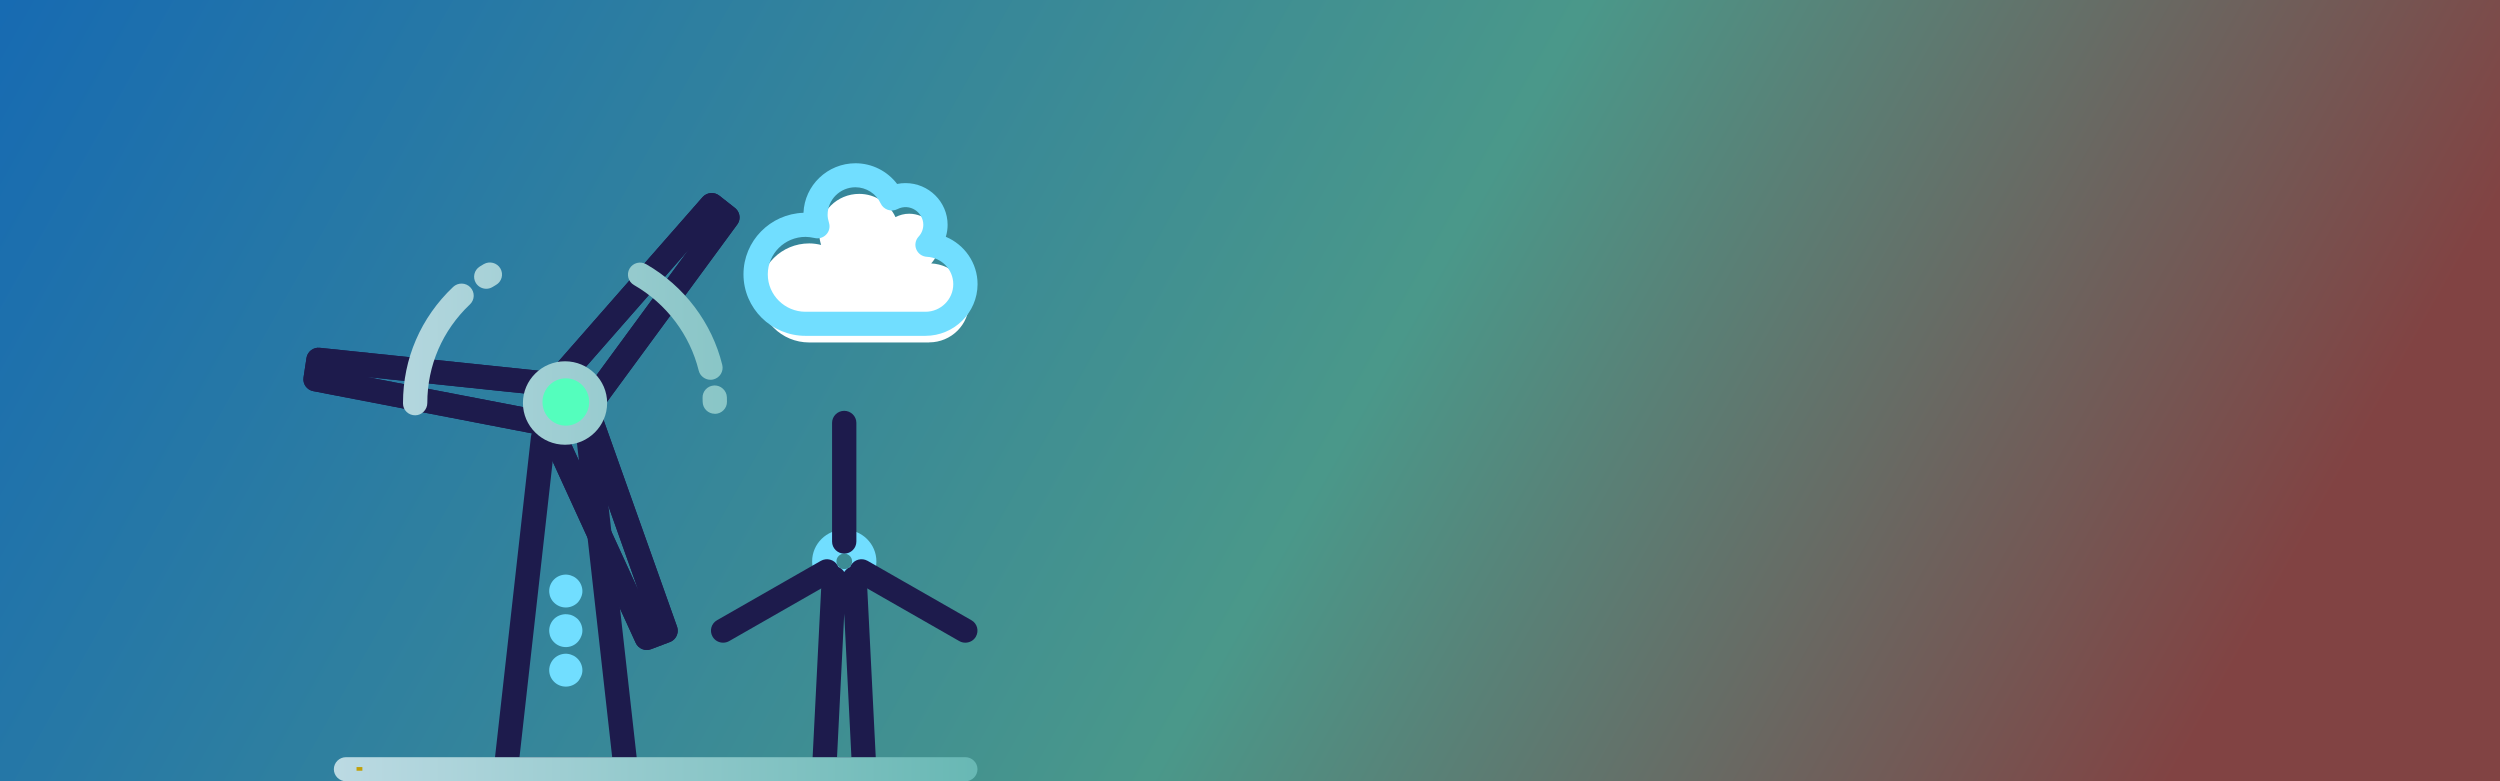 <svg id="ebgo1zlf6jt71" xmlns="http://www.w3.org/2000/svg" xmlns:xlink="http://www.w3.org/1999/xlink" viewBox="0 0 3841 1200" shape-rendering="geometricPrecision" text-rendering="geometricPrecision" width="3841" height="1200"><rect x="0" y="0" width="3841" height="1200" fill="#333333" stroke="none"/><style><![CDATA[#ebgo1zlf6jt712_tr {animation: ebgo1zlf6jt712_tr__tr 6000ms linear infinite normal forwards}@keyframes ebgo1zlf6jt712_tr__tr { 0% {transform: translate(1118.743px,-1997.133px) rotate(0deg)} 98.333% {transform: translate(1118.743px,-1997.133px) rotate(360deg)} 100% {transform: translate(1118.743px,-1997.133px) rotate(360deg)} }#ebgo1zlf6jt731 {animation: ebgo1zlf6jt731_c_o 6000ms linear infinite normal forwards}@keyframes ebgo1zlf6jt731_c_o { 0% {opacity: 0} 43.333% {opacity: 0} 100% {opacity: 1} }#ebgo1zlf6jt732 {animation: ebgo1zlf6jt732_c_o 6000ms linear infinite normal forwards}@keyframes ebgo1zlf6jt732_c_o { 0% {opacity: 0} 43.333% {opacity: 0} 100% {opacity: 1} }#ebgo1zlf6jt733 {animation: ebgo1zlf6jt733_c_o 6000ms linear infinite normal forwards}@keyframes ebgo1zlf6jt733_c_o { 0% {opacity: 0} 43.333% {opacity: 0} 100% {opacity: 1} }#ebgo1zlf6jt734 {animation: ebgo1zlf6jt734_c_o 6000ms linear infinite normal forwards}@keyframes ebgo1zlf6jt734_c_o { 0% {opacity: 0} 43.333% {opacity: 0} 100% {opacity: 1} }#ebgo1zlf6jt736 {animation: ebgo1zlf6jt736_c_o 6000ms linear infinite normal forwards}@keyframes ebgo1zlf6jt736_c_o { 0% {opacity: 0} 43.333% {opacity: 0} 100% {opacity: 1} }#ebgo1zlf6jt738 {animation: ebgo1zlf6jt738_c_o 6000ms linear infinite normal forwards}@keyframes ebgo1zlf6jt738_c_o { 0% {opacity: 0} 43.333% {opacity: 0} 100% {opacity: 1} }#ebgo1zlf6jt740 {animation: ebgo1zlf6jt740_c_o 6000ms linear infinite normal forwards}@keyframes ebgo1zlf6jt740_c_o { 0% {opacity: 0} 43.333% {opacity: 0} 100% {opacity: 1} }#ebgo1zlf6jt742 {animation: ebgo1zlf6jt742_c_o 6000ms linear infinite normal forwards}@keyframes ebgo1zlf6jt742_c_o { 0% {opacity: 0} 43.333% {opacity: 0} 100% {opacity: 1} }#ebgo1zlf6jt744 {animation: ebgo1zlf6jt744_c_o 6000ms linear infinite normal forwards}@keyframes ebgo1zlf6jt744_c_o { 0% {opacity: 0} 43.333% {opacity: 0} 100% {opacity: 1} }#ebgo1zlf6jt746 {animation: ebgo1zlf6jt746_c_o 6000ms linear infinite normal forwards}@keyframes ebgo1zlf6jt746_c_o { 0% {opacity: 0} 43.333% {opacity: 0} 100% {opacity: 1} }#ebgo1zlf6jt748 {animation: ebgo1zlf6jt748_c_o 6000ms linear infinite normal forwards}@keyframes ebgo1zlf6jt748_c_o { 0% {opacity: 1} 43.333% {opacity: 1} 100% {opacity: 1} }#ebgo1zlf6jt749 {animation: ebgo1zlf6jt749_c_o 6000ms linear infinite normal forwards}@keyframes ebgo1zlf6jt749_c_o { 0% {opacity: 1} 43.333% {opacity: 1} 100% {opacity: 1} }#ebgo1zlf6jt750 {animation: ebgo1zlf6jt750_c_o 6000ms linear infinite normal forwards}@keyframes ebgo1zlf6jt750_c_o { 0% {opacity: 1} 43.333% {opacity: 1} 100% {opacity: 1} }#ebgo1zlf6jt751 {animation: ebgo1zlf6jt751_c_o 6000ms linear infinite normal forwards}@keyframes ebgo1zlf6jt751_c_o { 0% {opacity: 1} 43.333% {opacity: 1} 100% {opacity: 1} }#ebgo1zlf6jt752 {animation: ebgo1zlf6jt752_c_o 6000ms linear infinite normal forwards}@keyframes ebgo1zlf6jt752_c_o { 0% {opacity: 1} 43.333% {opacity: 1} 100% {opacity: 1} }#ebgo1zlf6jt753 {animation: ebgo1zlf6jt753_c_o 6000ms linear infinite normal forwards}@keyframes ebgo1zlf6jt753_c_o { 0% {opacity: 1} 43.333% {opacity: 1} 100% {opacity: 1} }#ebgo1zlf6jt754 {animation: ebgo1zlf6jt754_c_o 6000ms linear infinite normal forwards}@keyframes ebgo1zlf6jt754_c_o { 0% {opacity: 1} 43.333% {opacity: 1} 100% {opacity: 1} }#ebgo1zlf6jt755 {animation: ebgo1zlf6jt755_c_o 6000ms linear infinite normal forwards}@keyframes ebgo1zlf6jt755_c_o { 0% {opacity: 1} 43.333% {opacity: 1} 100% {opacity: 1} }#ebgo1zlf6jt756 {animation: ebgo1zlf6jt756_c_o 6000ms linear infinite normal forwards}@keyframes ebgo1zlf6jt756_c_o { 0% {opacity: 1} 43.333% {opacity: 1} 100% {opacity: 1} }#ebgo1zlf6jt757 {animation: ebgo1zlf6jt757_c_o 6000ms linear infinite normal forwards}@keyframes ebgo1zlf6jt757_c_o { 0% {opacity: 1} 43.333% {opacity: 1} 100% {opacity: 1} }#ebgo1zlf6jt758 {animation: ebgo1zlf6jt758_c_o 6000ms linear infinite normal forwards}@keyframes ebgo1zlf6jt758_c_o { 0% {opacity: 1} 43.333% {opacity: 1} 100% {opacity: 1} }#ebgo1zlf6jt759 {animation: ebgo1zlf6jt759_c_o 6000ms linear infinite normal forwards}@keyframes ebgo1zlf6jt759_c_o { 0% {opacity: 1} 43.333% {opacity: 1} 100% {opacity: 1} }#ebgo1zlf6jt760 {animation: ebgo1zlf6jt760_c_o 6000ms linear infinite normal forwards}@keyframes ebgo1zlf6jt760_c_o { 0% {opacity: 1} 43.333% {opacity: 1} 100% {opacity: 1} }#ebgo1zlf6jt761 {animation: ebgo1zlf6jt761_c_o 6000ms linear infinite normal forwards}@keyframes ebgo1zlf6jt761_c_o { 0% {opacity: 1} 43.333% {opacity: 1} 100% {opacity: 1} }#ebgo1zlf6jt762 {animation: ebgo1zlf6jt762_c_o 6000ms linear infinite normal forwards}@keyframes ebgo1zlf6jt762_c_o { 0% {opacity: 1} 43.333% {opacity: 1} 100% {opacity: 1} }#ebgo1zlf6jt763 {animation: ebgo1zlf6jt763_c_o 6000ms linear infinite normal forwards}@keyframes ebgo1zlf6jt763_c_o { 0% {opacity: 1} 43.333% {opacity: 1} 100% {opacity: 1} }#ebgo1zlf6jt764 {animation: ebgo1zlf6jt764_c_o 6000ms linear infinite normal forwards}@keyframes ebgo1zlf6jt764_c_o { 0% {opacity: 1} 43.333% {opacity: 1} 100% {opacity: 1} }#ebgo1zlf6jt765 {animation: ebgo1zlf6jt765_c_o 6000ms linear infinite normal forwards}@keyframes ebgo1zlf6jt765_c_o { 0% {opacity: 1} 43.333% {opacity: 1} 100% {opacity: 1} }#ebgo1zlf6jt766 {animation: ebgo1zlf6jt766_c_o 6000ms linear infinite normal forwards}@keyframes ebgo1zlf6jt766_c_o { 0% {opacity: 1} 43.333% {opacity: 1} 100% {opacity: 1} }#ebgo1zlf6jt767 {animation: ebgo1zlf6jt767_c_o 6000ms linear infinite normal forwards}@keyframes ebgo1zlf6jt767_c_o { 0% {opacity: 1} 43.333% {opacity: 1} 100% {opacity: 1} }#ebgo1zlf6jt768 {animation: ebgo1zlf6jt768_c_o 6000ms linear infinite normal forwards}@keyframes ebgo1zlf6jt768_c_o { 0% {opacity: 1} 43.333% {opacity: 1} 100% {opacity: 1} }#ebgo1zlf6jt769 {animation: ebgo1zlf6jt769_c_o 6000ms linear infinite normal forwards}@keyframes ebgo1zlf6jt769_c_o { 0% {opacity: 1} 43.333% {opacity: 1} 100% {opacity: 1} }#ebgo1zlf6jt770 {animation: ebgo1zlf6jt770_c_o 6000ms linear infinite normal forwards}@keyframes ebgo1zlf6jt770_c_o { 0% {opacity: 1} 43.333% {opacity: 1} 100% {opacity: 1} }#ebgo1zlf6jt771 {animation: ebgo1zlf6jt771_c_o 6000ms linear infinite normal forwards}@keyframes ebgo1zlf6jt771_c_o { 0% {opacity: 1} 43.333% {opacity: 1} 100% {opacity: 1} }#ebgo1zlf6jt772 {animation: ebgo1zlf6jt772_c_o 6000ms linear infinite normal forwards}@keyframes ebgo1zlf6jt772_c_o { 0% {opacity: 1} 43.333% {opacity: 1} 100% {opacity: 1} }#ebgo1zlf6jt773 {animation: ebgo1zlf6jt773_c_o 6000ms linear infinite normal forwards}@keyframes ebgo1zlf6jt773_c_o { 0% {opacity: 1} 43.333% {opacity: 1} 100% {opacity: 1} }#ebgo1zlf6jt774 {animation: ebgo1zlf6jt774_c_o 6000ms linear infinite normal forwards}@keyframes ebgo1zlf6jt774_c_o { 0% {opacity: 1} 43.333% {opacity: 1} 100% {opacity: 1} }#ebgo1zlf6jt775 {animation: ebgo1zlf6jt775_c_o 6000ms linear infinite normal forwards}@keyframes ebgo1zlf6jt775_c_o { 0% {opacity: 1} 43.333% {opacity: 1} 100% {opacity: 1} }#ebgo1zlf6jt776 {animation: ebgo1zlf6jt776_c_o 6000ms linear infinite normal forwards}@keyframes ebgo1zlf6jt776_c_o { 0% {opacity: 1} 43.333% {opacity: 1} 100% {opacity: 1} }#ebgo1zlf6jt777 {animation: ebgo1zlf6jt777_c_o 6000ms linear infinite normal forwards}@keyframes ebgo1zlf6jt777_c_o { 0% {opacity: 1} 43.333% {opacity: 1} 100% {opacity: 1} }#ebgo1zlf6jt778 {animation: ebgo1zlf6jt778_c_o 6000ms linear infinite normal forwards}@keyframes ebgo1zlf6jt778_c_o { 0% {opacity: 1} 43.333% {opacity: 1} 100% {opacity: 1} }#ebgo1zlf6jt779 {animation: ebgo1zlf6jt779_c_o 6000ms linear infinite normal forwards}@keyframes ebgo1zlf6jt779_c_o { 0% {opacity: 1} 43.333% {opacity: 1} 100% {opacity: 1} }#ebgo1zlf6jt780 {animation: ebgo1zlf6jt780_c_o 6000ms linear infinite normal forwards}@keyframes ebgo1zlf6jt780_c_o { 0% {opacity: 1} 43.333% {opacity: 1} 100% {opacity: 1} }#ebgo1zlf6jt781 {animation: ebgo1zlf6jt781_c_o 6000ms linear infinite normal forwards}@keyframes ebgo1zlf6jt781_c_o { 0% {opacity: 1} 43.333% {opacity: 1} 100% {opacity: 1} }#ebgo1zlf6jt788 {animation: ebgo1zlf6jt788_s_do 6000ms linear infinite normal forwards}@keyframes ebgo1zlf6jt788_s_do { 0% {stroke-dashoffset: 2033.25} 31.667% {stroke-dashoffset: 0} 100% {stroke-dashoffset: 0} }]]></style><defs><clipPath id="ebgo1zlf6jt72"><path id="ebgo1zlf6jt73" d="M253.78,272.17L250.26,272.17C245.157,272.168,240.365,269.721,237.37,265.59C233.21,271.25,222.89,271.93,215.28,269.8L204.68,298.25L194.08,269.8C187.08,273.41,176.15,271.25,171.99,265.59C168.995,269.721,164.203,272.168,159.1,272.17L155.58,272.17C122.596,272.176,95.86,298.916,95.86,331.9L95.86,361.9C95.86,366.318,99.442,369.9,103.86,369.9L305.51,369.9C309.928,369.9,313.51,366.318,313.51,361.9L313.51,331.9C313.51,298.912,286.768,272.17,253.78,272.17Z" fill="none" stroke="none" stroke-width="1"/></clipPath><linearGradient id="ebgo1zlf6jt75-fill" x1="-0.089" y1="0.191" x2="0.974" y2="0.376" spreadMethod="pad" gradientUnits="objectBoundingBox"><stop id="ebgo1zlf6jt75-fill-0" offset="1%" stop-color="rgb(19,103,181)"/><stop id="ebgo1zlf6jt75-fill-1" offset="63%" stop-color="rgb(74,152,138)"/><stop id="ebgo1zlf6jt75-fill-2" offset="100%" stop-color="rgb(129,67,67)"/></linearGradient><linearGradient id="ebgo1zlf6jt724-fill" x1="0" y1="0.5" x2="1" y2="0.5" spreadMethod="pad" gradientUnits="objectBoundingBox"><stop id="ebgo1zlf6jt724-fill-0" offset="0%" stop-color="rgb(188,218,227)"/><stop id="ebgo1zlf6jt724-fill-1" offset="100%" stop-color="rgb(104,184,180)"/></linearGradient><linearGradient id="ebgo1zlf6jt788-stroke" x1="0" y1="0.5" x2="1" y2="0.5" spreadMethod="pad" gradientUnits="objectBoundingBox"><stop id="ebgo1zlf6jt788-stroke-0" offset="0%" stop-color="rgb(193,160,10)"/><stop id="ebgo1zlf6jt788-stroke-1" offset="100%" stop-color="rgb(255,253,250)"/></linearGradient></defs><g id="ebgo1zlf6jt74" transform="matrix(1 0 0 1.011 0 10.494)"><rect id="ebgo1zlf6jt75" width="3841" height="1180.441" rx="0" ry="0" transform="matrix(1 0 0 1.006 0 -10.383)" fill="url(#ebgo1zlf6jt75-fill)" fill-rule="evenodd" stroke="none" stroke-width="1"/></g><g id="ebgo1zlf6jt76" transform="matrix(1.315 0 0 1.303 334.089 43.266)"><path id="ebgo1zlf6jt77" d="M827.1,383.6C852.9,383.6,873.8,362.7,873.8,336.9C873.8,311.9,854.2,291.7,829.5,290.5C835.2,284.3,838.8,276,838.8,266.9C838.8,247.6,823.1,231.9,803.8,231.9C798,231.9,792.6,233.4,787.8,235.9C780.4,219.8,764.3,208.5,745.4,208.5C719.6,208.5,698.7,229.4,698.7,255.2C698.7,259.9,699.6,264.4,700.9,268.7C696.4,267.6,691.8,266.9,687,266.9C654.8,266.9,628.6,293,628.6,325.3C628.6,357.6,654.7,383.7,687,383.7L827.1,383.7Z" transform="matrix(1 0 0 1 4.4 -13.098)" fill="rgb(255,255,255)" stroke="none" stroke-width="1"/><path id="ebgo1zlf6jt78" d="M709,663.7C709,676.568,719.432,687,732.3,687C745.168,687,755.6,676.568,755.6,663.7C755.6,650.832,745.168,640.4,732.3,640.4C719.432,640.4,709,650.832,709,663.7Z" fill="rgb(84,254,189)" stroke="none" stroke-width="1"/><g id="ebgo1zlf6jt79" transform="matrix(1 0 0 1 868.987 13.643)"><g id="ebgo1zlf6jt710" transform="matrix(1 0 0 1 1697.206 87.327)"><g id="ebgo1zlf6jt711" transform="matrix(-0.268 -0.963 0.963 -0.268 64.93 891.792)"><g id="ebgo1zlf6jt712_tr" transform="translate(1118.743,-1997.133) rotate(0)"><g id="ebgo1zlf6jt712" transform="translate(-1091.906,1983.196)"><path id="ebgo1zlf6jt713" d="M654.7,612.2C652.5,612.2,650.2,611.7,648.2,610.6L411.6,487.4C404.6,483.8,401.9,475.2,405.6,468.2C409.2,461.3,417.8,458.5,424.8,462.2L610.5,558.9L432.5,445.7C425.9,441.5,423.9,432.7,428.1,426.1C432.3,419.5,441.1,417.5,447.7,421.7L674,565.7C680.4,569.8,682.5,578.2,678.7,584.8L667,605.1C664.4,609.6,659.6,612.2,654.7,612.2Z" transform="matrix(0.913 0.408 -0.408 0.913 907.042 -2554.305)" fill="rgb(29,27,76)" stroke="none" stroke-width="1"/><path id="ebgo1zlf6jt714" d="M429.3,430C421.7,430,415.5,424,415.1,416.4L406.1,208.7L397.1,416.4C396.8,424.2,389.9,430.2,382.3,430C374.5,429.7,368.4,423,368.7,415.2L380.3,149.6C380.6,142,386.9,136,394.5,136L417.8,136C425.4,136,431.7,142,432,149.6L443.6,415.2C443.9,423,437.9,429.7,430,430L429.3,430Z" transform="matrix(0.913 0.408 -0.408 0.913 906.992 -2554.305)" fill="rgb(29,27,76)" stroke="none" stroke-width="1"/><path id="ebgo1zlf6jt715" d="M161.8,613C156.8,613,152,610.4,149.4,605.8L137.8,585.3C134.1,578.8,136.1,570.5,142.5,566.4L363.1,423.5C369.7,419.3,378.5,421.1,382.7,427.7C387,434.3,385.1,443.1,378.5,447.3L204.2,560.3L388.7,462.5C395.7,458.8,404.2,461.5,407.9,468.4C411.6,475.3,408.9,483.9,402,487.6L168.5,611.4C166.3,612.5,164.1,613,161.8,613Z" transform="matrix(0.913 0.408 -0.408 0.913 907.042 -2554.305)" fill="rgb(29,27,76)" stroke="none" stroke-width="1"/><path id="ebgo1zlf6jt716" d="M429.3,430C421.7,430,415.5,424,415.1,416.4L406.1,208.7L397.1,416.4C396.8,424.2,389.9,430.2,382.3,430C374.5,429.7,368.4,423,368.7,415.2L380.3,149.6C380.6,142,386.9,136,394.5,136L417.8,136C425.4,136,431.7,142,432,149.6L443.6,415.2C443.9,423,437.9,429.7,430,430L429.3,430Z" transform="matrix(0.913 0.408 -0.408 0.913 906.992 -2554.305)" fill="rgb(29,27,76)" stroke="none" stroke-width="1"/><path id="ebgo1zlf6jt717" d="M161.8,613C156.8,613,152,610.4,149.4,605.8L137.8,585.3C134.1,578.8,136.1,570.5,142.5,566.4L363.1,423.5C369.7,419.3,378.5,421.1,382.7,427.7C387,434.3,385.1,443.1,378.5,447.3L204.2,560.3L388.7,462.5C395.7,458.8,404.2,461.5,407.9,468.4C411.6,475.3,408.9,483.9,402,487.6L168.5,611.4C166.3,612.5,164.1,613,161.8,613Z" transform="matrix(0.913 0.408 -0.408 0.913 907.042 -2554.305)" fill="rgb(29,27,76)" stroke="none" stroke-width="1"/><path id="ebgo1zlf6jt718" d="M654.7,612.2C652.5,612.2,650.2,611.7,648.2,610.6L411.6,487.4C404.6,483.8,401.9,475.2,405.6,468.2C409.2,461.3,417.8,458.5,424.8,462.2L610.5,558.9L432.5,445.7C425.9,441.5,423.9,432.7,428.1,426.1C432.3,419.5,441.1,417.5,447.7,421.7L674,565.7C680.4,569.8,682.5,578.2,678.7,584.8L667,605.1C664.4,609.6,659.6,612.2,654.7,612.2Z" transform="matrix(0.913 0.408 -0.408 0.913 907.042 -2554.305)" fill="rgb(29,27,76)" stroke="none" stroke-width="1"/></g></g></g><g id="ebgo1zlf6jt719" transform="matrix(0.435 0.9 -0.9 0.435 617.626 -117.804)"/></g></g><path id="ebgo1zlf6jt720" d="M477,888L337,888C333,888,329.1,886.3,326.4,883.3C323.7,880.3,322.4,876.3,322.9,872.3L366.3,481.4C367.2,473.6,374.1,468,382,468.9C389.8,469.8,395.4,476.8,394.6,484.6L352.9,859.7L461.2,859.7L419.5,484.5C418.6,476.7,424.3,469.7,432.1,468.8C439.9,467.9,446.9,473.6,447.8,481.3L491.2,872.3C491.6,876.3,490.4,880.3,487.7,883.3C484.9,886.3,481,888,477,888Z" fill="rgb(29,27,76)" stroke="none" stroke-width="1"/><path id="ebgo1zlf6jt721" d="M407,776.4C401.8,776.4,396.8,774.3,393.3,770.7C389.7,767.1,387.6,762.2,387.6,757C387.6,752,389.7,746.9,393.3,743.3C397.7,738.8,404.4,736.7,410.7,738C411.9,738.3,413.2,738.6,414.3,739.2C415.5,739.6,416.6,740.2,417.7,740.9C418.7,741.7,419.8,742.4,420.7,743.4C424.3,747,426.4,752.1,426.4,757.1C426.4,758.4,426.3,759.7,426,760.8C425.7,762.1,425.4,763.3,424.8,764.4C424.2,765.5,423.8,766.7,423,767.8C422.4,769,421.6,769.9,420.7,770.8C417.1,774.4,412.1,776.4,407,776.4ZM407,729.8C401.8,729.8,396.8,727.7,393.3,724.1C392.4,723.2,391.5,722.2,390.8,721.1C390.2,720.1,389.5,718.9,389,717.7C388.5,716.5,388.2,715.2,388,714.1C387.7,712.8,387.6,711.5,387.6,710.4C387.6,705.2,389.7,700.2,393.3,696.6C397.7,692.2,404.4,690.1,410.7,691.4C411.9,691.5,413.2,691.9,414.3,692.4C415.5,692.9,416.6,693.4,417.7,694.2C418.7,694.8,419.8,695.8,420.7,696.5C424.3,700.1,426.4,705.2,426.4,710.3C426.4,711.5,426.3,712.8,426,714C425.7,715.2,425.4,716.5,424.8,717.6C424.3,718.8,423.8,719.9,423,721C422.4,722,421.6,723.1,420.7,724C417.1,727.8,412.1,729.8,407,729.8ZM407,683.1C401.8,683.1,396.9,681,393.3,677.4C392.4,676.5,391.5,675.5,390.8,674.4C390.2,673.4,389.5,672.2,389,671C388.5,669.8,388.2,668.7,388,667.4C387.7,666.2,387.6,664.9,387.6,663.7C387.6,658.5,389.7,653.6,393.3,650C397.7,645.5,404.4,643.4,410.7,644.7C411.9,645,413.2,645.3,414.3,645.9C415.5,646.3,416.6,646.9,417.7,647.6C418.7,648.4,419.8,649.1,420.7,650.1C424.3,653.7,426.4,658.8,426.4,663.8C426.4,665.1,426.3,666.4,426,667.5C425.7,668.8,425.4,670,424.8,671.1C424.3,672.3,423.8,673.4,423,674.5C422.4,675.5,421.6,676.6,420.7,677.5C417.1,681,412.1,683.1,407,683.1ZM827.1,362.8L687.1,362.8C647.1,362.8,614.6,330.2,614.6,290.2C614.6,251,645.8,219,684.7,217.7C686,185.3,712.8,159.3,745.5,159.3C764.8,159.3,782.7,168.6,794.1,183.7C797.3,183,800.6,182.7,803.9,182.7C831,182.7,853.1,204.8,853.1,231.9C853.1,236.7,852.4,241.5,851,246C872.9,255.3,888.1,276.9,888.1,301.9C888,335.5,860.7,362.8,827.1,362.8ZM687.1,246.1C662.8,246.1,643,265.9,643,290.3C643,314.6,662.8,334.4,687.1,334.4L827.2,334.4C845.1,334.4,859.7,319.8,859.7,301.9C859.7,284.7,846.2,270.5,828.9,269.6C823.4,269.3,818.6,265.9,816.5,260.8C814.4,255.7,815.5,249.9,819.2,245.8C822.8,241.9,824.7,236.9,824.7,231.8C824.7,217.2,809,205.9,794.4,213.4C791,215.2,786.9,215.5,783.2,214.2C779.5,212.9,776.5,210.2,774.9,206.7C769.6,195.1,758,187.6,745.4,187.6C727.5,187.6,712.9,202.2,712.9,220.1C712.9,222.9,713.4,225.9,714.5,229.5C716,234.4,714.8,239.7,711.2,243.4C707.7,247.1,702.5,248.7,697.5,247.4C693.6,246.6,690.2,246.1,687.1,246.1ZM732.3,666.3C711.6,666.3,694.8,649.5,694.8,628.8C694.8,608.1,711.6,591.3,732.3,591.3C753,591.3,769.9,608.1,769.9,628.8C769.8,649.4,753,666.3,732.3,666.3ZM732.3,619.6C727.3,619.6,723.2,623.7,723.2,628.7C723.2,633.7,727.3,637.8,732.3,637.8C737.3,637.8,741.5,633.7,741.5,628.7C741.5,623.7,737.3,619.6,732.3,619.6Z" fill="rgb(113,222,255)" stroke="none" stroke-width="1"/><path id="ebgo1zlf6jt722" d="M755.6,888L708.9,888C705,888,701.3,886.4,698.6,883.6C695.9,880.8,694.5,877,694.7,873.1L706,648C706.4,640.2,713.2,634.3,720.9,634.5C725.8,634.7,730,637.4,732.3,641.3C734.7,637.4,738.8,634.7,743.7,634.5C751.3,634.1,758.2,640.1,758.6,648L769.8,873.1C770,877,768.6,880.8,765.9,883.6C763.2,886.4,759.5,888,755.6,888ZM723.9,859.6L740.7,859.6L732.3,690.5L723.9,859.6ZM732.3,619.6C724.5,619.6,718.1,613.2,718.1,605.4L718.1,465.4C718.1,457.6,724.5,451.2,732.3,451.2C740.1,451.2,746.5,457.6,746.5,465.4L746.5,605.4C746.5,613.2,740.1,619.6,732.3,619.6Z" fill="rgb(29,27,76)" stroke="none" stroke-width="1"/><path id="ebgo1zlf6jt723" d="M873.8,724.6C871.4,724.6,868.9,724,866.7,722.7L745.4,652.7C738.6,648.8,736.3,640.1,740.2,633.3C744.1,626.5,752.8,624.2,759.6,628.1L880.9,698.1C887.7,702,890,710.7,886.1,717.5C883.5,722.1,878.7,724.6,873.8,724.6ZM590.8,724.6C585.9,724.6,581.1,722.1,578.5,717.5C574.6,710.7,576.9,702,583.7,698.1L705,628.1C711.8,624.2,720.5,626.5,724.4,633.3C728.3,640.1,726,648.8,719.2,652.7L597.9,722.7C595.7,724,593.2,724.6,590.8,724.6Z" fill="rgb(29,27,76)" stroke="none" stroke-width="1"/><path id="ebgo1zlf6jt724" d="M873.8,888L150.2,888C142.4,888,136,881.6,136,873.8C136,866,142.4,859.6,150.2,859.6L873.8,859.6C881.6,859.6,888,866,888,873.8C888,881.6,881.6,888,873.8,888ZM314.1,307.3C309.3,307.3,304.7,304.9,302,300.6C297.9,293.9,299.9,285.2,306.6,281C308.1,280.1,309.6,279.1,311.2,278.2C318,274.3,326.7,276.6,330.6,283.4C334.5,290.2,332.2,298.9,325.4,302.8C324.1,303.5,322.8,304.3,321.6,305.1C319.2,306.6,316.6,307.3,314.1,307.3ZM231,456.5C223.2,456.5,216.8,450.4,216.8,442.6L216.8,442C216.8,389.8,237.6,341.2,275.4,305.1C281.1,299.7,290.1,299.9,295.5,305.6C300.9,311.3,300.7,320.3,295,325.7C262.9,356.4,245.2,397.7,245.2,442C245.2,449.8,238.8,456.5,231,456.5ZM581.1,454.7C573.3,454.7,567,448.4,566.9,440.6C566.9,439.1,566.8,437.5,566.8,436C566.5,428.2,572.6,421.6,580.5,421.3C587.9,421,594.9,427.1,595.2,435C595.3,436.8,595.3,438.6,595.3,440.5C595.4,448.3,589.1,454.7,581.2,454.8C581.2,454.7,581.1,454.7,581.1,454.7ZM576.1,414.6C569.7,414.6,563.9,410.2,562.3,403.8C552,361.6,524.5,324.8,486.7,302.9C479.9,299,477.6,290.3,481.5,283.5C485.4,276.7,494.1,274.4,500.9,278.3C545.3,304.1,577.7,347.3,589.8,397C591.7,404.6,587,412.3,579.4,414.2C578.4,414.5,577.2,414.6,576.1,414.6ZM406.1,491.2C379,491.2,356.9,469.1,356.9,442C356.9,414.9,379,392.8,406.1,392.8C433.2,392.8,455.3,414.9,455.3,442C455.3,469.1,433.2,491.2,406.1,491.2ZM406.1,421.2C394.6,421.2,385.3,430.5,385.3,442C385.3,453.5,394.6,462.8,406.1,462.8C417.6,462.8,426.9,453.5,426.9,442C426.9,430.5,417.6,421.2,406.1,421.2Z" transform="matrix(1 0 0 1 -0.003 -0)" fill="url(#ebgo1zlf6jt724-fill)" stroke="none" stroke-width="1"/><path id="ebgo1zlf6jt725" d="M365.71,464.542C365.71,479.953,377.922,492.447,392.986,492.447C408.051,492.447,420.263,479.953,420.263,464.542C420.263,449.13,408.051,436.636,392.986,436.636C377.922,436.636,365.71,449.13,365.71,464.542Z" transform="matrix(1 0 0 1 14.049 -23.74)" fill="rgb(84,254,189)" stroke="none" stroke-width="1"/></g><g id="ebgo1zlf6jt726" transform="matrix(1 0 0 1 4119 364.469)"><g id="ebgo1zlf6jt727"/><g id="ebgo1zlf6jt728" transform="matrix(0.316 0 0 0.325 2.621 -0.681)" clip-rule="evenodd"><g id="ebgo1zlf6jt729" transform="matrix(0.217 0 0 0.208 10506.5 48.262)" clip-rule="evenodd"><g id="ebgo1zlf6jt730" clip-rule="evenodd"><path id="ebgo1zlf6jt731" d="M5935,225C5711,225,5424,225,5424,225L5270,836C5270,836,5264,1005,5491,1005C5559,1005,5909,1005,5909,1005L6047,854L5505,854L5629,375L5919,375L5813,792L6057,792L6157,392C6157,392,6162,225,5935,225Z" transform="matrix(1 0 0 1 -74494.866 6097.766)" opacity="0" clip-rule="evenodd" fill="rgb(255,255,255)" fill-rule="evenodd" stroke="none" stroke-width="1"/><polygon id="ebgo1zlf6jt732" points="204,316 649,249 275,1014 0,1014 330,408" transform="matrix(1 0 0 1 -74494.866 6097.766)" opacity="0" clip-rule="evenodd" fill="rgb(255,255,255)" stroke="none" stroke-width="1"/><path id="ebgo1zlf6jt733" d="M1884,225C1659,225,1371,225,1371,225L1218,836C1218,836,1210,1005,1438,1005C1507,1005,1857,1005,1857,1005L1993,854L1454,854L1575,375L1866,375L1760,792L2003,792L2102,392C2102,392,2109,225,1884,225Z" transform="matrix(1 0 0 1 -74497.914 6096.766)" opacity="0" clip-rule="evenodd" fill="rgb(255,255,255)" fill-rule="evenodd" stroke="none" stroke-width="1"/><path id="ebgo1zlf6jt734" d="M6309,225L6113,1005L6353,1005L6513,375L6805,375L6647,1005L6889,1005L7042,392C7042,392,7047,225,6823,225C6596,225,6309,225,6309,225Z" transform="matrix(1 0 0 1 -74494.874 6090.266)" opacity="0" clip-rule="evenodd" fill="rgb(255,255,255)" fill-rule="evenodd" stroke="none" stroke-width="1"/><g id="ebgo1zlf6jt735" clip-rule="evenodd"><path id="ebgo1zlf6jt736" d="M4256,375L5194,375L5337,225L4134,225C3954,225,3839,424,3968,548C4096,670,4217,782,4217,782C4231,797,4266,851,4186,851L3379,851C3365,851,3356,847,3356,834C3356,832,3356,832,3356,832L3391,688L3759,688L3795,536L3429,536L3463,395C3468,382,3476,375,3496,375L3838,375C3838,375,3794,225,3646,225C3560,225,3391,225,3266,225L3097,897C3095,906,3095,913,3095,920C3095,947,3108,968,3138,985C3162,998,3186,1004,3217,1004L4289,1004C4373,1004,4468,964,4499,896C4509,874,4515,852,4519,830C4527,765,4492,707,4438,648L4226,444C4212,428,4168,375,4256,375Z" transform="matrix(1 0 0 1 -74487.861 6091.266)" opacity="0" clip-rule="evenodd" fill="rgb(255,255,255)" fill-rule="evenodd" stroke="none" stroke-width="1"/></g><g id="ebgo1zlf6jt737" clip-rule="evenodd"><path id="ebgo1zlf6jt738" d="M2906,225L2762,792L3002,792L3103,392C3103,392,3108,233,2906,225Z" transform="matrix(1 0 0 1 -74495.872 6091.266)" opacity="0" clip-rule="evenodd" fill="rgb(255,255,255)" fill-rule="evenodd" stroke="none" stroke-width="1"/></g><g id="ebgo1zlf6jt739" clip-rule="evenodd"><path id="ebgo1zlf6jt740" d="M2493,225L2251,225L2099,836C2099,836,2092,1005,2318,1005C2389,1005,2885,1005,2885,1005L3024,854L2335,854L2493,225Z" transform="matrix(1 0 0 1 -74517.201 6090.266)" opacity="0" clip-rule="evenodd" fill="rgb(255,255,255)" fill-rule="evenodd" stroke="none" stroke-width="1"/></g><g id="ebgo1zlf6jt741" clip-rule="evenodd"><polygon id="ebgo1zlf6jt742" points="2822,225 2579,225 2435,792 2676,792" transform="matrix(1 0 0 1 -74488.866 6091.266)" opacity="0" clip-rule="evenodd" fill="rgb(255,255,255)" fill-rule="evenodd" stroke="none" stroke-width="1"/></g><g id="ebgo1zlf6jt743" clip-rule="evenodd"><polygon id="ebgo1zlf6jt744" points="4616,1004 4859,1004 4997,441 4756,441" transform="matrix(1 0 0 1 -74494.866 6097.766)" opacity="0" clip-rule="evenodd" fill="rgb(255,255,255)" fill-rule="evenodd" stroke="none" stroke-width="1"/></g><g id="ebgo1zlf6jt745" clip-rule="evenodd"><path id="ebgo1zlf6jt746" d="M857,0C604,0,216,0,216,0L179,146L758,146C909,146,1002,272,964,424L927,581C887,731,733,854,581,854L461,854L386,1004C504,1004,664,1004,733,1004C1080,1004,1146,697,1146,697L1230,345C1230,345,1288,0,857,0Z" transform="matrix(1 0 0 1 -74494.866 6097.766)" opacity="0" clip-rule="evenodd" fill="rgb(255,255,255)" fill-rule="evenodd" stroke="none" stroke-width="1"/></g></g><g id="ebgo1zlf6jt747" opacity="0" clip-rule="evenodd"><path id="ebgo1zlf6jt748" d="M141,1220C126,1220,112,1223,98,1229C85,1235,72,1243,62,1253C51,1264,43,1276,37,1290C32,1304,29,1318,29,1333C29,1348,32,1362,37,1376C43,1390,51,1402,62,1413C72,1423,85,1431,98,1437C112,1443,126,1446,141,1446C161,1446,179,1441,195,1432C212,1423,225,1410,236,1394L268,1394C257,1418,240,1437,217,1450C194,1464,169,1471,141,1471C122,1471,104,1467,86,1460C69,1453,54,1443,41,1431C28,1418,18,1403,11,1386C4,1369,0,1352,0,1333C0,1314,4,1297,10,1280C17,1263,27,1248,41,1235C54,1222,69,1212,86,1206C104,1199,122,1195,141,1195C169,1195,194,1202,217,1216C240,1229,257,1248,268,1272L236,1272C225,1256,212,1243,195,1234C179,1225,161,1220,141,1220Z" transform="matrix(1 0 0 1 -74494.866 6087.766)" clip-rule="evenodd" fill="rgb(255,255,255)" stroke="none" stroke-width="1"/><path id="ebgo1zlf6jt749" d="M416,1290C394,1290,376,1297,362,1312C347,1327,340,1345,340,1368C340,1390,347,1409,362,1424C376,1439,394,1446,416,1446C438,1446,456,1439,470,1424C485,1409,492,1390,492,1368C492,1345,485,1327,470,1312C456,1297,438,1290,416,1290ZM312,1368C312,1354,315,1340,320,1328C325,1315,333,1304,342,1295C352,1285,363,1278,376,1273C388,1268,402,1265,416,1265C430,1265,443,1268,456,1273C469,1278,480,1285,490,1295C499,1304,507,1315,512,1328C517,1340,519,1354,519,1368C519,1382,517,1395,512,1408C507,1420,499,1432,490,1441C480,1451,469,1458,456,1463C443,1468,430,1471,416,1471C402,1471,388,1468,376,1463C363,1458,352,1451,342,1441C333,1432,325,1420,320,1408C315,1395,312,1382,312,1368Z" transform="matrix(1 0 0 1 -74494.866 6097.766)" clip-rule="evenodd" fill="rgb(255,255,255)" stroke="none" stroke-width="1"/><path id="ebgo1zlf6jt750" d="M579,1466L579,1270L606,1270L606,1291C624,1274,644,1265,669,1265C693,1265,713,1273,729,1290C744,1306,752,1327,752,1352L752,1466L725,1466L725,1352C725,1334,719,1319,708,1307C697,1295,684,1290,667,1290C649,1290,635,1295,623,1307C612,1319,606,1334,606,1352L606,1466L579,1466Z" transform="matrix(1 0 0 1 -74494.866 6097.766)" clip-rule="evenodd" fill="rgb(255,255,255)" stroke="none" stroke-width="1"/><polygon id="ebgo1zlf6jt751" points="841,1466 841,1294 797,1294 797,1270 841,1270 841,1214 868,1214 868,1270 912,1270 912,1294 868,1294 868,1466" transform="matrix(1 0 0 1 -74494.866 6097.766)" clip-rule="evenodd" fill="rgb(255,255,255)" stroke="none" stroke-width="1"/><path id="ebgo1zlf6jt752" d="M958,1466L958,1270L986,1270L986,1466L958,1466ZM958,1199L986,1199L986,1233L958,1233L958,1199Z" transform="matrix(1 0 0 1 -74494.866 6097.766)" clip-rule="evenodd" fill="rgb(255,255,255)" stroke="none" stroke-width="1"/><path id="ebgo1zlf6jt753" d="M1053,1466L1053,1270L1080,1270L1080,1291C1098,1274,1118,1265,1143,1265C1167,1265,1187,1273,1203,1290C1218,1306,1226,1327,1226,1352L1226,1466L1199,1466L1199,1352C1199,1334,1193,1319,1182,1307C1171,1295,1158,1290,1141,1290C1123,1290,1109,1295,1098,1307C1086,1319,1080,1334,1080,1352L1080,1466L1053,1466Z" transform="matrix(1 0 0 1 -74488.258 6092.766)" clip-rule="evenodd" fill="rgb(255,255,255)" stroke="none" stroke-width="1"/><path id="ebgo1zlf6jt754" d="M1464,1269L1464,1466L1436,1466L1436,1444C1419,1462,1398,1471,1373,1471C1349,1471,1329,1463,1314,1446C1298,1430,1291,1409,1291,1383L1291,1269L1318,1269L1318,1383C1318,1402,1323,1417,1334,1428C1345,1440,1359,1446,1376,1446C1393,1446,1408,1440,1419,1429C1430,1417,1436,1402,1436,1383L1436,1269L1464,1269Z" transform="matrix(1 0 0 1 -74494.866 6097.766)" clip-rule="evenodd" fill="rgb(255,255,255)" stroke="none" stroke-width="1"/><path id="ebgo1zlf6jt755" d="M1625,1290C1603,1290,1585,1297,1571,1312C1556,1327,1549,1345,1549,1368C1549,1390,1556,1409,1571,1424C1585,1439,1603,1446,1625,1446C1647,1446,1665,1439,1679,1424C1694,1409,1701,1390,1701,1368C1701,1345,1694,1327,1679,1312C1665,1297,1647,1290,1625,1290ZM1521,1368C1521,1354,1524,1340,1529,1328C1534,1315,1542,1304,1551,1295C1561,1285,1572,1278,1585,1273C1597,1268,1611,1265,1625,1265C1639,1265,1652,1268,1665,1273C1678,1278,1689,1285,1699,1295C1708,1304,1716,1315,1721,1328C1726,1340,1728,1354,1728,1368C1728,1382,1726,1395,1721,1408C1716,1420,1708,1432,1699,1441C1689,1451,1678,1458,1665,1463C1652,1468,1639,1471,1625,1471C1611,1471,1597,1468,1585,1463C1572,1458,1561,1451,1551,1441C1542,1432,1534,1420,1529,1408C1524,1395,1521,1382,1521,1368Z" transform="matrix(1 0 0 1 -74494.866 6097.766)" clip-rule="evenodd" fill="rgb(255,255,255)" stroke="none" stroke-width="1"/><path id="ebgo1zlf6jt756" d="M1959,1269L1959,1466L1931,1466L1931,1444C1914,1462,1893,1471,1869,1471C1844,1471,1824,1463,1809,1446C1793,1430,1786,1409,1786,1383L1786,1269L1813,1269L1813,1383C1813,1402,1819,1417,1829,1428C1840,1440,1854,1446,1871,1446C1888,1446,1903,1440,1914,1429C1926,1417,1931,1402,1931,1383L1931,1269L1959,1269Z" transform="matrix(1 0 0 1 -74494.866 6097.766)" clip-rule="evenodd" fill="rgb(255,255,255)" stroke="none" stroke-width="1"/><path id="ebgo1zlf6jt757" d="M2038,1413C2038,1423,2041,1431,2048,1437C2054,1443,2062,1446,2072,1446C2082,1446,2090,1443,2096,1437C2103,1431,2106,1423,2106,1413C2106,1397,2097,1386,2078,1380L2061,1375C2045,1370,2033,1363,2026,1354C2019,1345,2015,1333,2015,1318C2015,1305,2020,1293,2031,1282C2042,1271,2056,1265,2072,1265C2088,1265,2102,1271,2113,1282C2124,1293,2129,1305,2129,1318L2129,1326L2102,1326L2102,1318C2102,1310,2099,1303,2093,1298C2087,1292,2081,1290,2072,1290C2064,1290,2057,1292,2051,1298C2045,1303,2043,1310,2043,1318C2043,1333,2051,1343,2068,1348L2087,1354C2102,1359,2113,1366,2121,1376C2129,1387,2133,1399,2133,1413C2133,1429,2127,1442,2115,1454C2104,1465,2089,1471,2072,1471C2055,1471,2041,1465,2029,1454C2017,1443,2011,1429,2011,1413L2011,1405L2038,1405L2038,1413Z" transform="matrix(1 0 0 1 -74494.866 6092.766)" clip-rule="evenodd" fill="rgb(255,255,255)" stroke="none" stroke-width="1"/><path id="ebgo1zlf6jt758" d="M2264,1466L2264,1270L2292,1270L2292,1466L2264,1466ZM2264,1199L2292,1199L2292,1233L2264,1233L2264,1199Z" transform="matrix(1 0 0 1 -74494.866 6097.766)" clip-rule="evenodd" fill="rgb(255,255,255)" stroke="none" stroke-width="1"/><path id="ebgo1zlf6jt759" d="M2359,1466L2359,1270L2386,1270L2386,1291C2403,1274,2424,1265,2449,1265C2473,1265,2493,1273,2509,1290C2524,1306,2532,1327,2532,1352L2532,1466L2505,1466L2505,1352C2505,1334,2499,1319,2488,1307C2477,1295,2464,1290,2447,1290C2429,1290,2415,1295,2403,1307C2392,1319,2386,1334,2386,1352L2386,1466L2359,1466Z" transform="matrix(1 0 0 1 -74494.866 6097.766)" clip-rule="evenodd" fill="rgb(255,255,255)" stroke="none" stroke-width="1"/><path id="ebgo1zlf6jt760" d="M2599,1466L2599,1270L2626,1270L2626,1291C2643,1274,2664,1265,2689,1265C2713,1265,2733,1273,2749,1290C2764,1306,2772,1327,2772,1352L2772,1466L2744,1466L2744,1352C2744,1334,2739,1319,2728,1307C2717,1295,2703,1290,2687,1290C2669,1290,2655,1295,2643,1307C2632,1319,2626,1334,2626,1352L2626,1466L2599,1466Z" transform="matrix(1 0 0 1 -74494.866 6097.766)" clip-rule="evenodd" fill="rgb(255,255,255)" stroke="none" stroke-width="1"/><path id="ebgo1zlf6jt761" d="M2932,1290C2910,1290,2892,1297,2877,1312C2863,1327,2855,1345,2855,1368C2855,1390,2863,1409,2877,1424C2892,1439,2910,1446,2932,1446C2953,1446,2972,1439,2986,1424C3000,1409,3008,1390,3008,1368C3008,1345,3000,1327,2986,1312C2972,1297,2953,1290,2932,1290ZM2828,1368C2828,1354,2831,1340,2836,1328C2841,1315,2848,1304,2858,1295C2868,1285,2879,1278,2891,1273C2904,1268,2917,1265,2932,1265C2946,1265,2959,1268,2972,1273C2984,1278,2995,1285,3005,1295C3015,1304,3022,1315,3027,1328C3033,1340,3035,1354,3035,1368C3035,1382,3033,1395,3027,1408C3022,1420,3015,1432,3005,1441C2995,1451,2984,1458,2972,1463C2959,1468,2946,1471,2932,1471C2917,1471,2904,1468,2891,1463C2879,1458,2868,1451,2858,1441C2848,1432,2841,1420,2836,1408C2831,1395,2828,1382,2828,1368Z" transform="matrix(1 0 0 1 -74494.866 6097.766)" clip-rule="evenodd" fill="rgb(255,255,255)" stroke="none" stroke-width="1"/><polygon id="ebgo1zlf6jt762" points="3155,1466 3072,1270 3102,1270 3169,1431 3237,1270 3267,1270 3184,1466" transform="matrix(1 0 0 1 -74494.866 6097.766)" clip-rule="evenodd" fill="rgb(255,255,255)" stroke="none" stroke-width="1"/><path id="ebgo1zlf6jt763" d="M3304,1368C3304,1354,3306,1341,3312,1328C3317,1315,3325,1304,3334,1295C3344,1285,3355,1278,3368,1273C3380,1268,3394,1265,3407,1265C3422,1265,3436,1268,3449,1274C3462,1280,3474,1288,3483,1299L3483,1270L3511,1270L3511,1466L3483,1466L3483,1437C3474,1448,3462,1456,3449,1462C3436,1468,3422,1471,3407,1471C3394,1471,3380,1468,3368,1463C3355,1458,3344,1451,3334,1441C3325,1432,3317,1420,3312,1408C3306,1395,3304,1382,3304,1368ZM3407,1290C3386,1290,3367,1297,3353,1312C3338,1327,3331,1345,3331,1368C3331,1390,3338,1409,3353,1424C3367,1439,3386,1446,3407,1446C3429,1446,3447,1439,3462,1424C3476,1409,3483,1390,3483,1368C3483,1345,3476,1327,3462,1312C3447,1297,3429,1290,3407,1290Z" transform="matrix(1 0 0 1 -74494.866 6097.766)" clip-rule="evenodd" fill="rgb(255,255,255)" stroke="none" stroke-width="1"/><polygon id="ebgo1zlf6jt764" points="3603,1466 3603,1294 3559,1294 3559,1270 3603,1270 3603,1214 3630,1214 3630,1270 3674,1270 3674,1294 3630,1294 3630,1466" transform="matrix(1 0 0 1 -74494.866 6097.766)" clip-rule="evenodd" fill="rgb(255,255,255)" stroke="none" stroke-width="1"/><path id="ebgo1zlf6jt765" d="M3720,1466L3720,1270L3748,1270L3748,1466L3720,1466ZM3720,1199L3748,1199L3748,1233L3720,1233L3720,1199Z" transform="matrix(1 0 0 1 -74494.866 6097.766)" clip-rule="evenodd" fill="rgb(255,255,255)" stroke="none" stroke-width="1"/><path id="ebgo1zlf6jt766" d="M3908,1290C3886,1290,3868,1297,3853,1312C3839,1327,3832,1345,3832,1368C3832,1390,3839,1409,3853,1424C3868,1439,3886,1446,3908,1446C3930,1446,3948,1439,3962,1424C3977,1409,3984,1390,3984,1368C3984,1345,3977,1327,3962,1312C3948,1297,3930,1290,3908,1290ZM3804,1368C3804,1354,3807,1340,3812,1328C3817,1315,3825,1304,3834,1295C3844,1285,3855,1278,3868,1273C3880,1268,3894,1265,3908,1265C3922,1265,3935,1268,3948,1273C3961,1278,3972,1285,3981,1295C3991,1304,3998,1315,4004,1328C4009,1340,4011,1354,4011,1368C4011,1382,4009,1395,4004,1408C3998,1420,3991,1432,3981,1441C3972,1451,3961,1458,3948,1463C3935,1468,3922,1471,3908,1471C3894,1471,3880,1468,3868,1463C3855,1458,3844,1451,3834,1441C3825,1432,3817,1420,3812,1408C3807,1395,3804,1382,3804,1368Z" transform="matrix(1 0 0 1 -74494.866 6097.766)" clip-rule="evenodd" fill="rgb(255,255,255)" stroke="none" stroke-width="1"/><path id="ebgo1zlf6jt767" d="M4071,1466L4071,1270L4098,1270L4098,1291C4115,1274,4136,1265,4161,1265C4185,1265,4205,1273,4221,1290C4236,1306,4244,1327,4244,1352L4244,1466L4217,1466L4217,1352C4217,1334,4211,1319,4200,1307C4189,1295,4176,1290,4159,1290C4141,1290,4127,1295,4115,1307C4104,1319,4098,1334,4098,1352L4098,1466L4071,1466Z" transform="matrix(1 0 0 1 -74494.866 6097.766)" clip-rule="evenodd" fill="rgb(255,255,255)" stroke="none" stroke-width="1"/><path id="ebgo1zlf6jt768" d="M4354,1423L4354,1448C4354,1462,4348,1474,4338,1484C4328,1494,4317,1499,4303,1499L4300,1499L4300,1466C4305,1466,4309,1465,4312,1461C4316,1458,4317,1454,4317,1448L4317,1423L4354,1423Z" transform="matrix(1 0 0 1 -72148.297 5586.153)" clip-rule="evenodd" fill="rgb(255,255,255)" stroke="none" stroke-width="1"/><path id="ebgo1zlf6jt769" d="M4511,1466L4511,1199L4589,1199C4612,1199,4631,1206,4645,1219C4658,1231,4665,1246,4665,1263C4665,1286,4654,1305,4634,1318C4647,1323,4658,1332,4666,1345C4675,1358,4679,1372,4679,1387C4679,1410,4671,1429,4655,1444C4638,1459,4617,1466,4591,1466L4511,1466ZM4591,1333L4540,1333L4540,1441L4591,1441C4608,1441,4623,1436,4634,1426C4645,1416,4650,1403,4650,1387C4650,1371,4645,1358,4634,1348C4623,1338,4608,1333,4591,1333ZM4589,1225L4540,1225L4540,1308L4589,1308C4603,1308,4614,1304,4623,1296C4631,1288,4636,1278,4636,1266C4636,1254,4631,1244,4623,1236C4614,1228,4603,1225,4589,1225Z" transform="matrix(1 0 0 1 -74494.866 6097.766)" clip-rule="evenodd" fill="rgb(255,255,255)" stroke="none" stroke-width="1"/><path id="ebgo1zlf6jt770" d="M4904,1347C4900,1331,4892,1317,4878,1306C4865,1295,4849,1290,4830,1290C4812,1290,4796,1295,4782,1306C4769,1317,4760,1331,4757,1347L4904,1347ZM4727,1368C4727,1354,4729,1340,4734,1328C4740,1315,4747,1304,4757,1295C4766,1285,4777,1278,4790,1273C4803,1268,4816,1265,4830,1265C4860,1265,4884,1275,4904,1295C4924,1315,4934,1341,4934,1372L4754,1372C4755,1393,4762,1411,4777,1425C4791,1439,4809,1446,4830,1446C4846,1446,4859,1442,4872,1434C4884,1426,4893,1415,4899,1401L4929,1401C4921,1423,4909,1440,4891,1452C4873,1465,4853,1471,4830,1471C4816,1471,4803,1468,4790,1463C4777,1458,4766,1451,4757,1441C4747,1432,4740,1420,4734,1408C4729,1395,4727,1382,4727,1368Z" transform="matrix(1 0 0 1 -74494.866 6097.766)" clip-rule="evenodd" fill="rgb(255,255,255)" stroke="none" stroke-width="1"/><polygon id="ebgo1zlf6jt771" points="5014,1466 5014,1294 4970,1294 4970,1270 5014,1270 5014,1214 5041,1214 5041,1270 5085,1270 5085,1294 5041,1294 5041,1466" transform="matrix(1 0 0 1 -74494.866 6097.766)" clip-rule="evenodd" fill="rgb(255,255,255)" stroke="none" stroke-width="1"/><polygon id="ebgo1zlf6jt772" points="5156,1466 5156,1294 5112,1294 5112,1270 5156,1270 5156,1214 5183,1214 5183,1270 5227,1270 5227,1294 5183,1294 5183,1466" transform="matrix(1 0 0 1 -74494.866 6097.766)" clip-rule="evenodd" fill="rgb(255,255,255)" stroke="none" stroke-width="1"/><path id="ebgo1zlf6jt773" d="M5442,1347C5439,1331,5430,1317,5417,1306C5403,1295,5387,1290,5369,1290C5350,1290,5334,1295,5321,1306C5307,1317,5299,1331,5295,1347L5442,1347ZM5265,1368C5265,1354,5268,1340,5273,1328C5278,1315,5286,1304,5295,1295C5305,1285,5316,1278,5329,1273C5341,1268,5355,1265,5369,1265C5398,1265,5423,1275,5442,1295C5462,1315,5472,1341,5472,1372L5293,1372C5293,1393,5301,1411,5315,1425C5330,1439,5347,1446,5369,1446C5384,1446,5398,1442,5410,1434C5422,1426,5432,1415,5438,1401L5467,1401C5460,1423,5447,1440,5429,1452C5412,1465,5392,1471,5369,1471C5355,1471,5341,1468,5329,1463C5316,1458,5305,1451,5295,1441C5286,1432,5278,1420,5273,1408C5268,1395,5265,1382,5265,1368Z" transform="matrix(1 0 0 1 -74494.866 6097.766)" clip-rule="evenodd" fill="rgb(255,255,255)" stroke="none" stroke-width="1"/><path id="ebgo1zlf6jt774" d="M5530,1466L5530,1270L5557,1270L5557,1291C5575,1274,5595,1265,5618,1265L5618,1290C5600,1290,5586,1295,5574,1307C5563,1319,5557,1334,5557,1352L5557,1466L5530,1466Z" transform="matrix(1 0 0 1 -74494.866 6097.766)" clip-rule="evenodd" fill="rgb(255,255,255)" stroke="none" stroke-width="1"/><path id="ebgo1zlf6jt775" d="M5749,1413C5749,1423,5753,1431,5759,1437C5766,1443,5774,1446,5783,1446C5793,1446,5801,1443,5808,1437C5814,1431,5817,1423,5817,1413C5817,1397,5808,1386,5789,1380L5772,1375C5756,1370,5745,1363,5737,1354C5730,1345,5726,1333,5726,1318C5726,1305,5732,1293,5742,1282C5753,1271,5767,1265,5783,1265C5800,1265,5813,1271,5825,1282C5835,1293,5840,1305,5840,1318L5840,1326L5813,1326L5813,1318C5813,1310,5810,1303,5804,1298C5799,1292,5792,1290,5783,1290C5775,1290,5768,1292,5762,1298C5757,1303,5754,1310,5754,1318C5754,1333,5762,1343,5780,1348L5799,1354C5813,1359,5824,1366,5832,1376C5841,1387,5845,1399,5845,1413C5845,1429,5839,1442,5827,1454C5815,1465,5800,1471,5783,1471C5766,1471,5752,1465,5740,1454C5728,1443,5722,1429,5722,1413L5722,1405L5749,1405L5749,1413Z" transform="matrix(1 0 0 1 -74494.866 6097.766)" clip-rule="evenodd" fill="rgb(255,255,255)" stroke="none" stroke-width="1"/><path id="ebgo1zlf6jt776" d="M6065,1347C6061,1331,6052,1317,6039,1306C6025,1295,6009,1290,5991,1290C5973,1290,5957,1295,5943,1306C5930,1317,5921,1331,5918,1347L6065,1347ZM5888,1368C5888,1354,5890,1340,5895,1328C5901,1315,5908,1304,5918,1295C5927,1285,5938,1278,5951,1273C5964,1268,5977,1265,5991,1265C6020,1265,6045,1275,6065,1295C6085,1315,6094,1341,6094,1372L5915,1372C5916,1393,5923,1411,5938,1425C5952,1439,5970,1446,5991,1446C6007,1446,6020,1442,6033,1434C6045,1426,6054,1415,6060,1401L6090,1401C6082,1423,6070,1440,6052,1452C6034,1465,6014,1471,5991,1471C5977,1471,5964,1468,5951,1463C5938,1458,5927,1451,5918,1441C5908,1432,5901,1420,5895,1408C5890,1395,5888,1382,5888,1368Z" transform="matrix(1 0 0 1 -74494.866 6097.766)" clip-rule="evenodd" fill="rgb(255,255,255)" stroke="none" stroke-width="1"/><path id="ebgo1zlf6jt777" d="M6152,1466L6152,1270L6180,1270L6180,1291C6197,1274,6217,1265,6240,1265L6240,1290C6223,1290,6208,1295,6197,1307C6185,1319,6180,1334,6180,1352L6180,1466L6152,1466Z" transform="matrix(1 0 0 1 -74494.866 6097.766)" clip-rule="evenodd" fill="rgb(255,255,255)" stroke="none" stroke-width="1"/><polygon id="ebgo1zlf6jt778" points="6341,1466 6258,1270 6288,1270 6356,1431 6423,1270 6453,1270 6370,1466" transform="matrix(1 0 0 1 -74494.866 6097.766)" clip-rule="evenodd" fill="rgb(255,255,255)" stroke="none" stroke-width="1"/><path id="ebgo1zlf6jt779" d="M6498,1466L6498,1270L6525,1270L6525,1466L6498,1466ZM6498,1199L6525,1199L6525,1233L6498,1233L6498,1199Z" transform="matrix(1 0 0 1 -74494.866 6097.766)" clip-rule="evenodd" fill="rgb(255,255,255)" stroke="none" stroke-width="1"/><path id="ebgo1zlf6jt780" d="M6582,1368C6582,1339,6592,1314,6612,1295C6632,1275,6657,1265,6688,1265C6709,1265,6728,1270,6745,1280C6761,1290,6774,1304,6783,1322L6752,1322C6738,1300,6716,1290,6688,1290C6665,1290,6646,1297,6632,1312C6617,1326,6610,1345,6610,1368C6610,1391,6617,1410,6632,1424C6646,1439,6665,1446,6688,1446C6701,1446,6713,1444,6724,1438C6735,1433,6744,1426,6751,1416L6782,1416C6773,1434,6760,1447,6743,1457C6727,1466,6709,1471,6688,1471C6657,1471,6632,1461,6612,1441C6592,1422,6582,1397,6582,1368Z" transform="matrix(1 0 0 1 -74494.866 6097.766)" clip-rule="evenodd" fill="rgb(255,255,255)" stroke="none" stroke-width="1"/><path id="ebgo1zlf6jt781" d="M7012,1347C7009,1331,7000,1317,6987,1306C6973,1295,6957,1290,6939,1290C6920,1290,6904,1295,6891,1306C6877,1317,6869,1331,6865,1347L7012,1347ZM6835,1368C6835,1354,6838,1340,6843,1328C6848,1315,6856,1304,6865,1295C6875,1285,6886,1278,6899,1273C6911,1268,6925,1265,6939,1265C6968,1265,6993,1275,7012,1295C7032,1315,7042,1341,7042,1372L6863,1372C6863,1393,6871,1411,6885,1425C6900,1439,6918,1446,6939,1446C6954,1446,6968,1442,6980,1434C6993,1426,7002,1415,7008,1401L7037,1401C7030,1423,7017,1440,7000,1452C6982,1465,6962,1471,6939,1471C6925,1471,6911,1468,6899,1463C6886,1458,6875,1451,6865,1441C6856,1432,6848,1420,6843,1408C6838,1395,6835,1382,6835,1368Z" transform="matrix(1 0 0 1 -74494.866 6097.766)" clip-rule="evenodd" fill="rgb(255,255,255)" stroke="none" stroke-width="1"/></g></g></g><g id="ebgo1zlf6jt782" transform="matrix(1.289 0 0 1.284 1750.46 77.743)"/><g id="ebgo1zlf6jt783" style="isolation:isolate" transform="matrix(2.032 0 0 2.025 2175.25 1399.39)" clip-rule="evenodd"><g id="ebgo1zlf6jt784" transform="matrix(1.989 0 0 1.966 928.45 391.817)" clip-rule="evenodd"/></g><g id="ebgo1zlf6jt785" transform="matrix(1.263 0 0 1.273 3365.65 124.993)"><g id="ebgo1zlf6jt786" transform="matrix(0.666 0 0 0.656 -133.998 55.919)"/><g id="ebgo1zlf6jt787"><path id="ebgo1zlf6jt788" d="M-852.866,453.004L-35.974,451.264C127.098,444.115,249.143,455.951,280.78,380.428L314.123,285.969C328.993,233.283,342.07,200.315,380.808,196.536L1038.134,196.536" transform="matrix(0.95 0 0 0.882 -4679.776 143.953)" fill="none" stroke="url(#ebgo1zlf6jt788-stroke)" stroke-width="5" stroke-linecap="square" stroke-miterlimit="10" stroke-dashoffset="2033.25" stroke-dasharray="2035.74"/></g></g></g></svg>